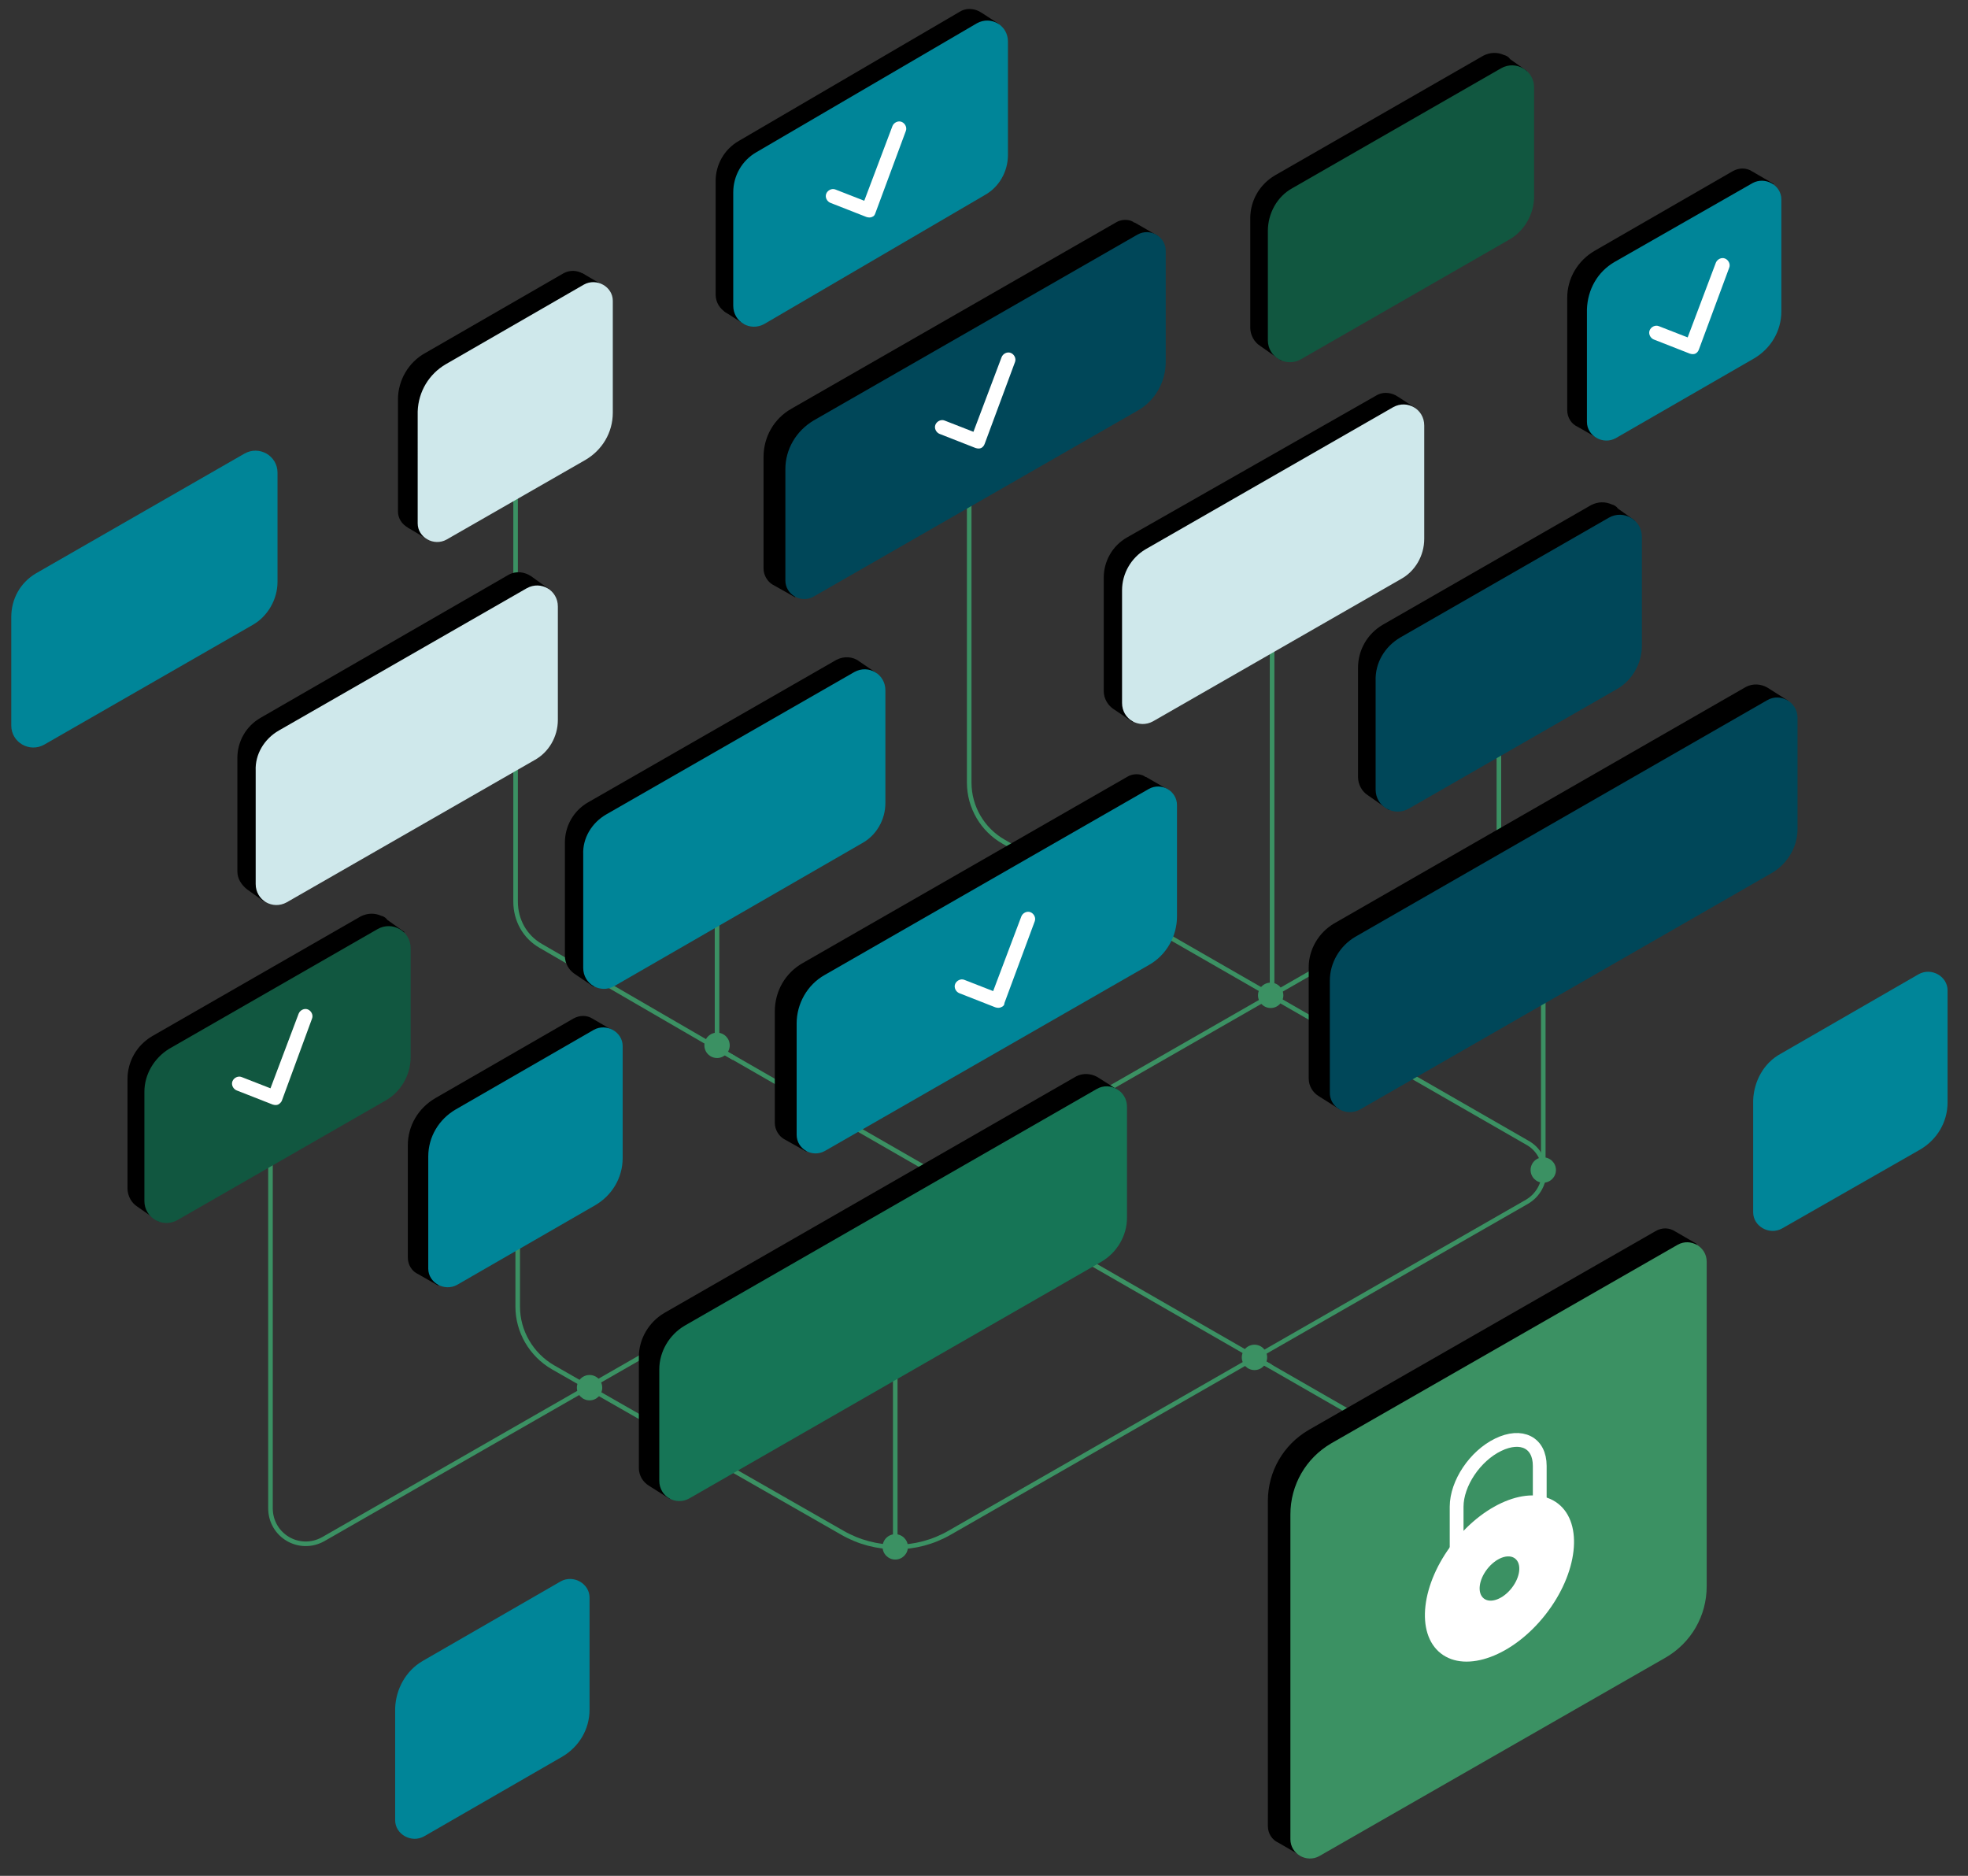 <svg xml:space="preserve" style="enable-background:new 0 0 279.4 266.3;" viewBox="0 0 279.4 266.3" y="0px" x="0px" xmlns:xlink="http://www.w3.org/1999/xlink" xmlns="http://www.w3.org/2000/svg" id="Layer_1" version="1.1">
<rect x="0" y="0" width="279.4" height="266.3" fill="#333333" stroke="none"/>
<style type="text/css">
	.st0{fill:none;stroke:#3B9163;stroke-width:0.65;stroke-miterlimit:10;}
	.st1{fill:none;stroke:#FFFFFF;stroke-width:0.294;stroke-miterlimit:10;}
	.st2{fill:#CFE8EB;}
	.st3{fill:#167556;}
	.st4{fill:#115740;}
	.st5{fill:#008598;}
	.st6{fill:#3B9163;}
	.st7{fill:none;stroke:#FFFFFF;stroke-width:1.959;stroke-miterlimit:10;}
	.st8{fill:#FFFFFF;}
	.st9{fill:#004759;}
</style>
<line y2="192.2" x2="127.1" y1="219.2" x1="127.1" class="st0"></line>
<line y2="192.7" x2="178.1" y1="213.1" x1="213.6" class="st0"></line>
<g>
	<path d="M202,180.8" class="st1"></path>
</g>
<g>
	<line y2="142.3" x2="180.6" y1="91.3" x1="180.6" class="st0"></line>
</g>
<path d="M73.5,163.9v21.6c0,3.5,1.9,6.8,5,8.6l41.1,23.5c4.7,2.7,10.5,2.7,15.2,0l82-47c3.2-1.9,3.3-6.6,0-8.4
	l-74.3-42.7c-3-1.7-4.9-4.9-4.9-8.4V62.4" class="st0"></path>
<line y2="166.5" x2="219.1" y1="140.7" x1="219.1" class="st0"></line>
<polyline points="180.4,194 101.8,148.8 101.8,118.7" class="st0"></polyline>
<path d="M200.9,57.9l-2.3-1.5c-0.2-0.1-0.3-0.2-0.5-0.3l0,0l0,0c-0.8-0.4-1.9-0.5-2.8,0.1L160,76.3c-2.1,1.2-3.3,3.4-3.3,5.7v16.1
	c0,1.1,0.6,2,1.3,2.5l0,0l2.8,1.9l1.4-2.4l34.1-19.6c2.1-1.2,3.3-3.4,3.3-5.7V59.9L200.9,57.9z"></path>
<path d="M162.6,78l35.2-20.2c2-1.1,4.4,0.3,4.4,2.6v16.1c0,2.4-1.3,4.6-3.3,5.7l-35.2,20.2c-2,1.1-4.4-0.3-4.4-2.6V83.8
	C159.3,81.4,160.6,79.2,162.6,78z" class="st2"></path>
<g>
	<path d="M212.8,98.2v24.6L45.9,218.5c-3.4,1.9-7.5-0.5-7.5-4.4v-56.2" class="st0"></path>
</g>
<path d="M158.8,154.8l-3-1.9l0,0c-0.9-0.5-2-0.6-3-0.1l-58.5,33.6c-2.2,1.3-3.6,3.7-3.6,6.2v15.8c0,1.1,0.6,2,1.4,2.5l0,0l3,1.9
	l1.5-2.8l56.9-32.7c2.2-1.3,3.6-3.7,3.6-6.2v-13.7L158.8,154.8z"></path>
<path d="M97.9,212.7l58.5-33.6c2.2-1.3,3.6-3.7,3.6-6.2v-15.8c0-2.2-2.4-3.6-4.3-2.5l-58.5,33.6
	c-2.2,1.3-3.6,3.7-3.6,6.2v15.8C93.6,212.5,96,213.8,97.9,212.7z" class="st3"></path>
<path d="M57.4,132.3l-2.4-1.7c-0.2-0.3-0.5-0.5-0.9-0.6l0,0l0,0c-0.9-0.4-1.9-0.4-2.9,0.1l-29.6,17c-2.2,1.3-3.5,3.6-3.5,6.1v15.5
	c0,1.1,0.6,2.1,1.4,2.6l0,0l3,2.1l1.5-2.7l28.4-16.3c2.2-1.3,3.5-3.6,3.5-6.1v-11.1L57.4,132.3z"></path>
<path d="M24,148.9l29.6-17c2.1-1.2,4.7,0.3,4.7,2.7v15.5c0,2.5-1.4,4.9-3.5,6.1l-29.6,17c-2.1,1.2-4.7-0.3-4.7-2.7V155
	C20.5,152.5,21.9,150.2,24,148.9z" class="st4"></path>
<path d="M5.1,81.4l29.6-17c2.1-1.2,4.7,0.3,4.7,2.7v15.5c0,2.5-1.4,4.9-3.5,6.1l-29.6,17c-2.1,1.2-4.7-0.3-4.7-2.7V87.6
	C1.6,85,2.9,82.7,5.1,81.4z" class="st5"></path>
<path d="M104.2,150.2l-27.4-15.9c-2.3-1.3-3.6-3.7-3.6-6.3V64.8" class="st0"></path>
<path d="M77.9,83.6l-2.5-1.8l0,0c-0.9-0.6-2.1-0.8-3.2-0.2L37,101.9c-2.1,1.2-3.3,3.4-3.3,5.7v16.1c0,1.1,0.6,1.9,1.3,2.5l0,0
	l2.5,1.8l1.5-1.3l-0.6-0.6l34.9-20c2.1-1.2,3.3-3.4,3.3-5.7V85.1L77.9,83.6z"></path>
<path d="M39.6,103.7l35.2-20.2c2-1.1,4.4,0.3,4.4,2.6v16.1c0,2.4-1.3,4.6-3.3,5.7l-35.2,20.2c-2,1.1-4.4-0.3-4.4-2.6
	v-16.1C36.2,107.1,37.5,104.9,39.6,103.7z" class="st2"></path>
<path d="M166,112.2l-3.3-1.9c0,0-0.1,0-0.1,0l-0.1-0.1v0c-0.7-0.4-1.7-0.4-2.5,0.1l-46,26.4c-2.5,1.4-4,4-4,6.9v15.8
	c0,1,0.6,1.9,1.3,2.3l0,0l3.2,1.8v-2.2l45.5-26.1c2.5-1.4,4-4,4-6.9v-13.8l0.2,0.1L166,112.2z"></path>
<path d="M117.1,138.4l46-26.4c1.8-1,4,0.3,4,2.3v15.8c0,2.8-1.5,5.5-4,6.9l-46,26.4c-1.8,1-4-0.3-4-2.3v-15.8
	C113.1,142.5,114.6,139.8,117.1,138.4z" class="st5"></path>
<path d="M240.9,176.6l-3.1-1.8l0,0c-0.8-0.5-1.8-0.6-2.8,0L185.8,203c-3.6,2.1-5.8,5.9-5.8,10.1v46.1c0,1.1,0.6,2,1.5,2.4l0,0
	l3.1,1.8l2.7-3.7l0,0l46-26.4c3.6-2.1,5.8-5.9,5.8-10.1v-42L240.9,176.6z"></path>
<path d="M187.3,263.5l49.2-28.2c3.6-2.1,5.8-5.9,5.8-10.1v-46.1c0-2.1-2.3-3.4-4.1-2.4l-49.2,28.2
	c-3.6,2.1-5.8,5.9-5.8,10.1v46.1C183.2,263.2,185.5,264.5,187.3,263.5z" class="st6"></path>
<g>
	<g>
		<path d="M206.8,222.9l11.8-5.8v-9c0-3.3-2.6-4.6-5.9-3l0,0c-3.3,1.6-5.9,5.5-5.9,8.8V222.9z" class="st7"></path>
	</g>
	
		<ellipse ry="8.3" rx="13.5" cy="224.2" cx="212.9" class="st8" transform="matrix(0.617 -0.787 0.787 0.617 -94.923 253.314)"></ellipse>
	
		<ellipse ry="2.2" rx="3.6" cy="224.2" cx="212.9" class="st6" transform="matrix(0.617 -0.787 0.787 0.617 -94.923 253.314)"></ellipse>
</g>
<path d="M253.9,99.5l-3-1.9l0,0c-0.9-0.5-2-0.6-3-0.1l-58.5,33.6c-2.2,1.3-3.6,3.7-3.6,6.2v15.8c0,1.1,0.6,2,1.4,2.5l0,0l3,1.9
	l1.5-2.8l56.9-32.7c2.2-1.3,3.6-3.7,3.6-6.2v-13.7L253.9,99.5z"></path>
<path d="M193.1,157.5l58.5-33.6c2.2-1.3,3.6-3.7,3.6-6.2v-15.8c0-2.2-2.4-3.6-4.3-2.5l-58.5,33.6
	c-2.2,1.3-3.6,3.7-3.6,6.2v15.8C188.7,157.2,191.1,158.6,193.1,157.5z" class="st9"></path>
<path d="M164.4,33.5l-3.3-1.9c0,0-0.1,0-0.1,0l-0.1-0.1v0c-0.7-0.4-1.7-0.4-2.5,0.1l-46,26.4c-2.5,1.4-4,4-4,6.9v15.8
	c0,1,0.6,1.9,1.3,2.3l0,0l3.2,1.8v-2.2l45.5-26.1c2.5-1.4,4-4,4-6.9V35.9l0.2,0.1L164.4,33.5z"></path>
<path d="M115.5,59.7l46-26.4c1.8-1,4,0.3,4,2.3v15.8c0,2.8-1.5,5.5-4,6.9l-46,26.4c-1.8,1-4-0.3-4-2.3V66.6
	C111.5,63.8,113,61.2,115.5,59.7z" class="st9"></path>
<path d="M87.2,146.4l-3.1-1.8l0,0c-0.8-0.5-1.8-0.5-2.7,0l-19.6,11.3c-2.4,1.4-3.9,3.9-3.9,6.7v15.9c0,1.1,0.6,2,1.5,2.4l0,0
	l2.8,1.6l1.9-2.9l17.5-10.1c2.4-1.4,3.9-3.9,3.9-6.7v-13L87.2,146.4z"></path>
<path d="M64.7,157.5l19.6-11.3c1.8-1,4.1,0.3,4.1,2.3v15.9c0,2.8-1.5,5.3-3.9,6.7l-19.6,11.3c-1.8,1-4.1-0.3-4.1-2.3
	v-15.9C60.8,161.4,62.3,158.9,64.7,157.5z" class="st5"></path>
<circle r="1.8" cy="148.4" cx="101.8" class="st6"></circle>
<circle r="1.8" cy="141.3" cx="180.4" class="st6"></circle>
<circle r="1.8" cy="166.1" cx="219.1" class="st6"></circle>
<circle r="1.8" cy="192.7" cx="178.1" class="st6"></circle>
<circle r="1.8" cy="219.6" cx="127.1" class="st6"></circle>
<circle r="1.8" cy="197" cx="83.7" class="st6"></circle>
<path d="M60.4,50.1L80,38.8c1.8-1,4.1,0.3,4.1,2.3V57c0,2.8-1.5,5.3-3.9,6.7L60.6,74.9c-1.8,1-4.1-0.3-4.1-2.3V56.7
	C56.5,54,58,51.4,60.4,50.1z"></path>
<polygon points="80.6,42.6 82.7,38.8 85.8,40.6 82.6,46.7"></polygon>
<polygon points="63,73 60.9,76.7 57.9,74.9 61,68.9"></polygon>
<path d="M63.3,51.7l19.6-11.3c1.8-1,4.1,0.3,4.1,2.3v15.9c0,2.8-1.5,5.3-3.9,6.7L63.4,76.6c-1.8,1-4.1-0.3-4.1-2.3V58.4
	C59.4,55.6,60.9,53.1,63.3,51.7z" class="st2"></path>
<path d="M252.8,149.6l19.6-11.3c1.8-1,4.1,0.3,4.1,2.3v15.9c0,2.8-1.5,5.3-3.9,6.7L253,174.4c-1.8,1-4.1-0.3-4.1-2.3
	v-15.9C249,153.5,250.4,150.9,252.8,149.6z" class="st5"></path>
<path d="M60,235.8l19.6-11.3c1.8-1,4.1,0.3,4.1,2.3v15.9c0,2.8-1.5,5.3-3.9,6.7l-19.6,11.3c-1.8,1-4.1-0.3-4.1-2.3
	v-15.9C56.2,239.8,57.6,237.2,60,235.8z" class="st5"></path>
<path d="M124.5,95.6l-2.5-1.7h0c-0.9-0.7-2.2-0.8-3.3-0.2l-35.2,20.2c-2.1,1.2-3.3,3.4-3.3,5.7v16.1c0,1.1,0.6,2,1.3,2.5l0,0
	l2.8,1.9l1.4-2.4l34.1-19.6c2.1-1.2,3.3-3.4,3.3-5.7V97.2L124.5,95.6z"></path>
<path d="M86.1,115.6l35.2-20.2c2-1.1,4.4,0.3,4.4,2.6V114c0,2.4-1.3,4.6-3.3,5.7L87.2,140c-2,1.1-4.4-0.3-4.4-2.6v-16.1
	C82.7,119,84,116.8,86.1,115.6z" class="st5"></path>
<path d="M232.1,73.9l-2.4-1.7c-0.2-0.3-0.5-0.5-0.9-0.6l0,0l0,0c-0.9-0.4-1.9-0.4-2.9,0.1l-29.6,17c-2.2,1.3-3.5,3.6-3.5,6.1v15.5
	c0,1.1,0.6,2.1,1.4,2.6l0,0l3,2.1l1.5-2.7L227,96.1c2.2-1.3,3.5-3.6,3.5-6.1V78.8L232.1,73.9z"></path>
<path d="M198.8,90.5l29.6-17c2.1-1.2,4.7,0.3,4.7,2.7v15.5c0,2.5-1.4,4.9-3.5,6.1l-29.6,17c-2.1,1.2-4.7-0.3-4.7-2.7
	V96.7C195.2,94.1,196.6,91.8,198.8,90.5z" class="st9"></path>
<path d="M216.8,10.1l-2.4-1.7c-0.2-0.3-0.5-0.5-0.9-0.6l0,0l0,0c-0.9-0.4-1.9-0.4-2.9,0.1l-29.6,17c-2.2,1.3-3.5,3.6-3.5,6.1v15.5
	c0,1.1,0.6,2.1,1.4,2.6l0,0l3,2.1l1.5-2.7l28.4-16.3c2.2-1.3,3.5-3.6,3.5-6.1V15L216.8,10.1z"></path>
<path d="M183.5,26.7l29.6-17c2.1-1.2,4.7,0.3,4.7,2.7v15.5c0,2.5-1.4,4.9-3.5,6.1l-29.6,17c-2.1,1.2-4.7-0.3-4.7-2.7
	V32.8C180,30.3,181.3,27.9,183.5,26.7z" class="st4"></path>
<path d="M251.8,26.1l-3.1-1.8l0,0c-0.8-0.5-1.8-0.5-2.7,0l-19.6,11.3c-2.4,1.4-3.9,3.9-3.9,6.7v15.9c0,1.1,0.6,2,1.5,2.4l0,0
	l2.8,1.6l1.9-2.9l17.5-10.1c2.4-1.4,3.9-3.9,3.9-6.7v-13L251.8,26.1z"></path>
<path d="M229.2,37.2L248.8,26c1.8-1,4.1,0.3,4.1,2.3v15.9c0,2.8-1.5,5.3-3.9,6.7l-19.6,11.3c-1.8,1-4.1-0.3-4.1-2.3
	V43.9C225.4,41.1,226.8,38.6,229.2,37.2z" class="st5"></path>
<path d="M141.8,3.4l-2.3-1.5c-0.2-0.1-0.3-0.2-0.5-0.3l0,0l0,0c-0.8-0.4-1.9-0.5-2.8,0.1l-31.3,18.3c-2.1,1.2-3.3,3.4-3.3,5.7v16.1
	c0,2.3,2.5,3.7,4.4,2.6L137.2,26c2.1-1.2,3.3-3.4,3.3-5.7V5.5L141.8,3.4z"></path>
<polyline points="104.8,40.9 104.7,41.1 102.8,44.2 105.6,46 107.7,42.5"></polyline>
<path d="M107.4,21.6l31.3-18.3c2-1.1,4.4,0.3,4.4,2.6V22c0,2.4-1.3,4.6-3.3,5.7L108.5,46c-2,1.1-4.4-0.3-4.4-2.6V27.3
	C104.1,25,105.3,22.8,107.4,21.6z" class="st5"></path>
<path d="M39.5,156.8C39.5,156.8,39.5,156.8,39.5,156.8c-0.2,0.1-0.5,0.1-0.8,0l-5.1-2c-0.5-0.2-0.8-0.8-0.6-1.3
	c0.2-0.5,0.8-0.8,1.3-0.6l4.1,1.6l4-10.6c0.2-0.5,0.8-0.8,1.3-0.6c0.5,0.2,0.8,0.8,0.6,1.3L40,156.3
	C39.9,156.5,39.7,156.7,39.5,156.8z" class="st8"></path>
<path d="M240.7,50.2C240.7,50.2,240.7,50.2,240.7,50.2c-0.2,0.1-0.5,0.1-0.8,0l-5.1-2c-0.5-0.2-0.8-0.8-0.6-1.3
	c0.2-0.5,0.8-0.8,1.3-0.6l4.1,1.6l4-10.6c0.2-0.5,0.8-0.8,1.3-0.6c0.5,0.2,0.8,0.8,0.6,1.3l-4.3,11.6
	C241.1,49.9,240.9,50.1,240.7,50.2z" class="st8"></path>
<path d="M142.1,143C142.1,143,142.1,143,142.1,143c-0.2,0.1-0.5,0.1-0.8,0l-5.1-2c-0.5-0.2-0.8-0.8-0.6-1.3
	c0.2-0.5,0.8-0.8,1.3-0.6l4.1,1.6l4-10.6c0.2-0.5,0.8-0.8,1.3-0.6c0.5,0.2,0.8,0.8,0.6,1.3l-4.3,11.6
	C142.6,142.7,142.4,142.9,142.1,143z" class="st8"></path>
<path d="M139.3,63.6C139.3,63.6,139.3,63.6,139.3,63.6c-0.2,0.1-0.5,0.1-0.8,0l-5.1-2c-0.5-0.2-0.8-0.8-0.6-1.3
	c0.2-0.5,0.8-0.8,1.3-0.6l4.1,1.6l4-10.6c0.2-0.5,0.8-0.8,1.3-0.6c0.5,0.2,0.8,0.8,0.6,1.3L139.8,63
	C139.7,63.3,139.5,63.5,139.3,63.6z" class="st8"></path>
<path d="M123.8,30.8C123.8,30.8,123.8,30.8,123.8,30.8c-0.2,0.1-0.5,0.1-0.8,0l-5.1-2c-0.5-0.2-0.8-0.8-0.6-1.3
	c0.2-0.5,0.8-0.8,1.3-0.6l4.1,1.6l4-10.6c0.2-0.5,0.8-0.8,1.3-0.6c0.5,0.2,0.8,0.8,0.6,1.3l-4.3,11.6
	C124.2,30.5,124.1,30.7,123.8,30.8z" class="st8"></path>
</svg>
